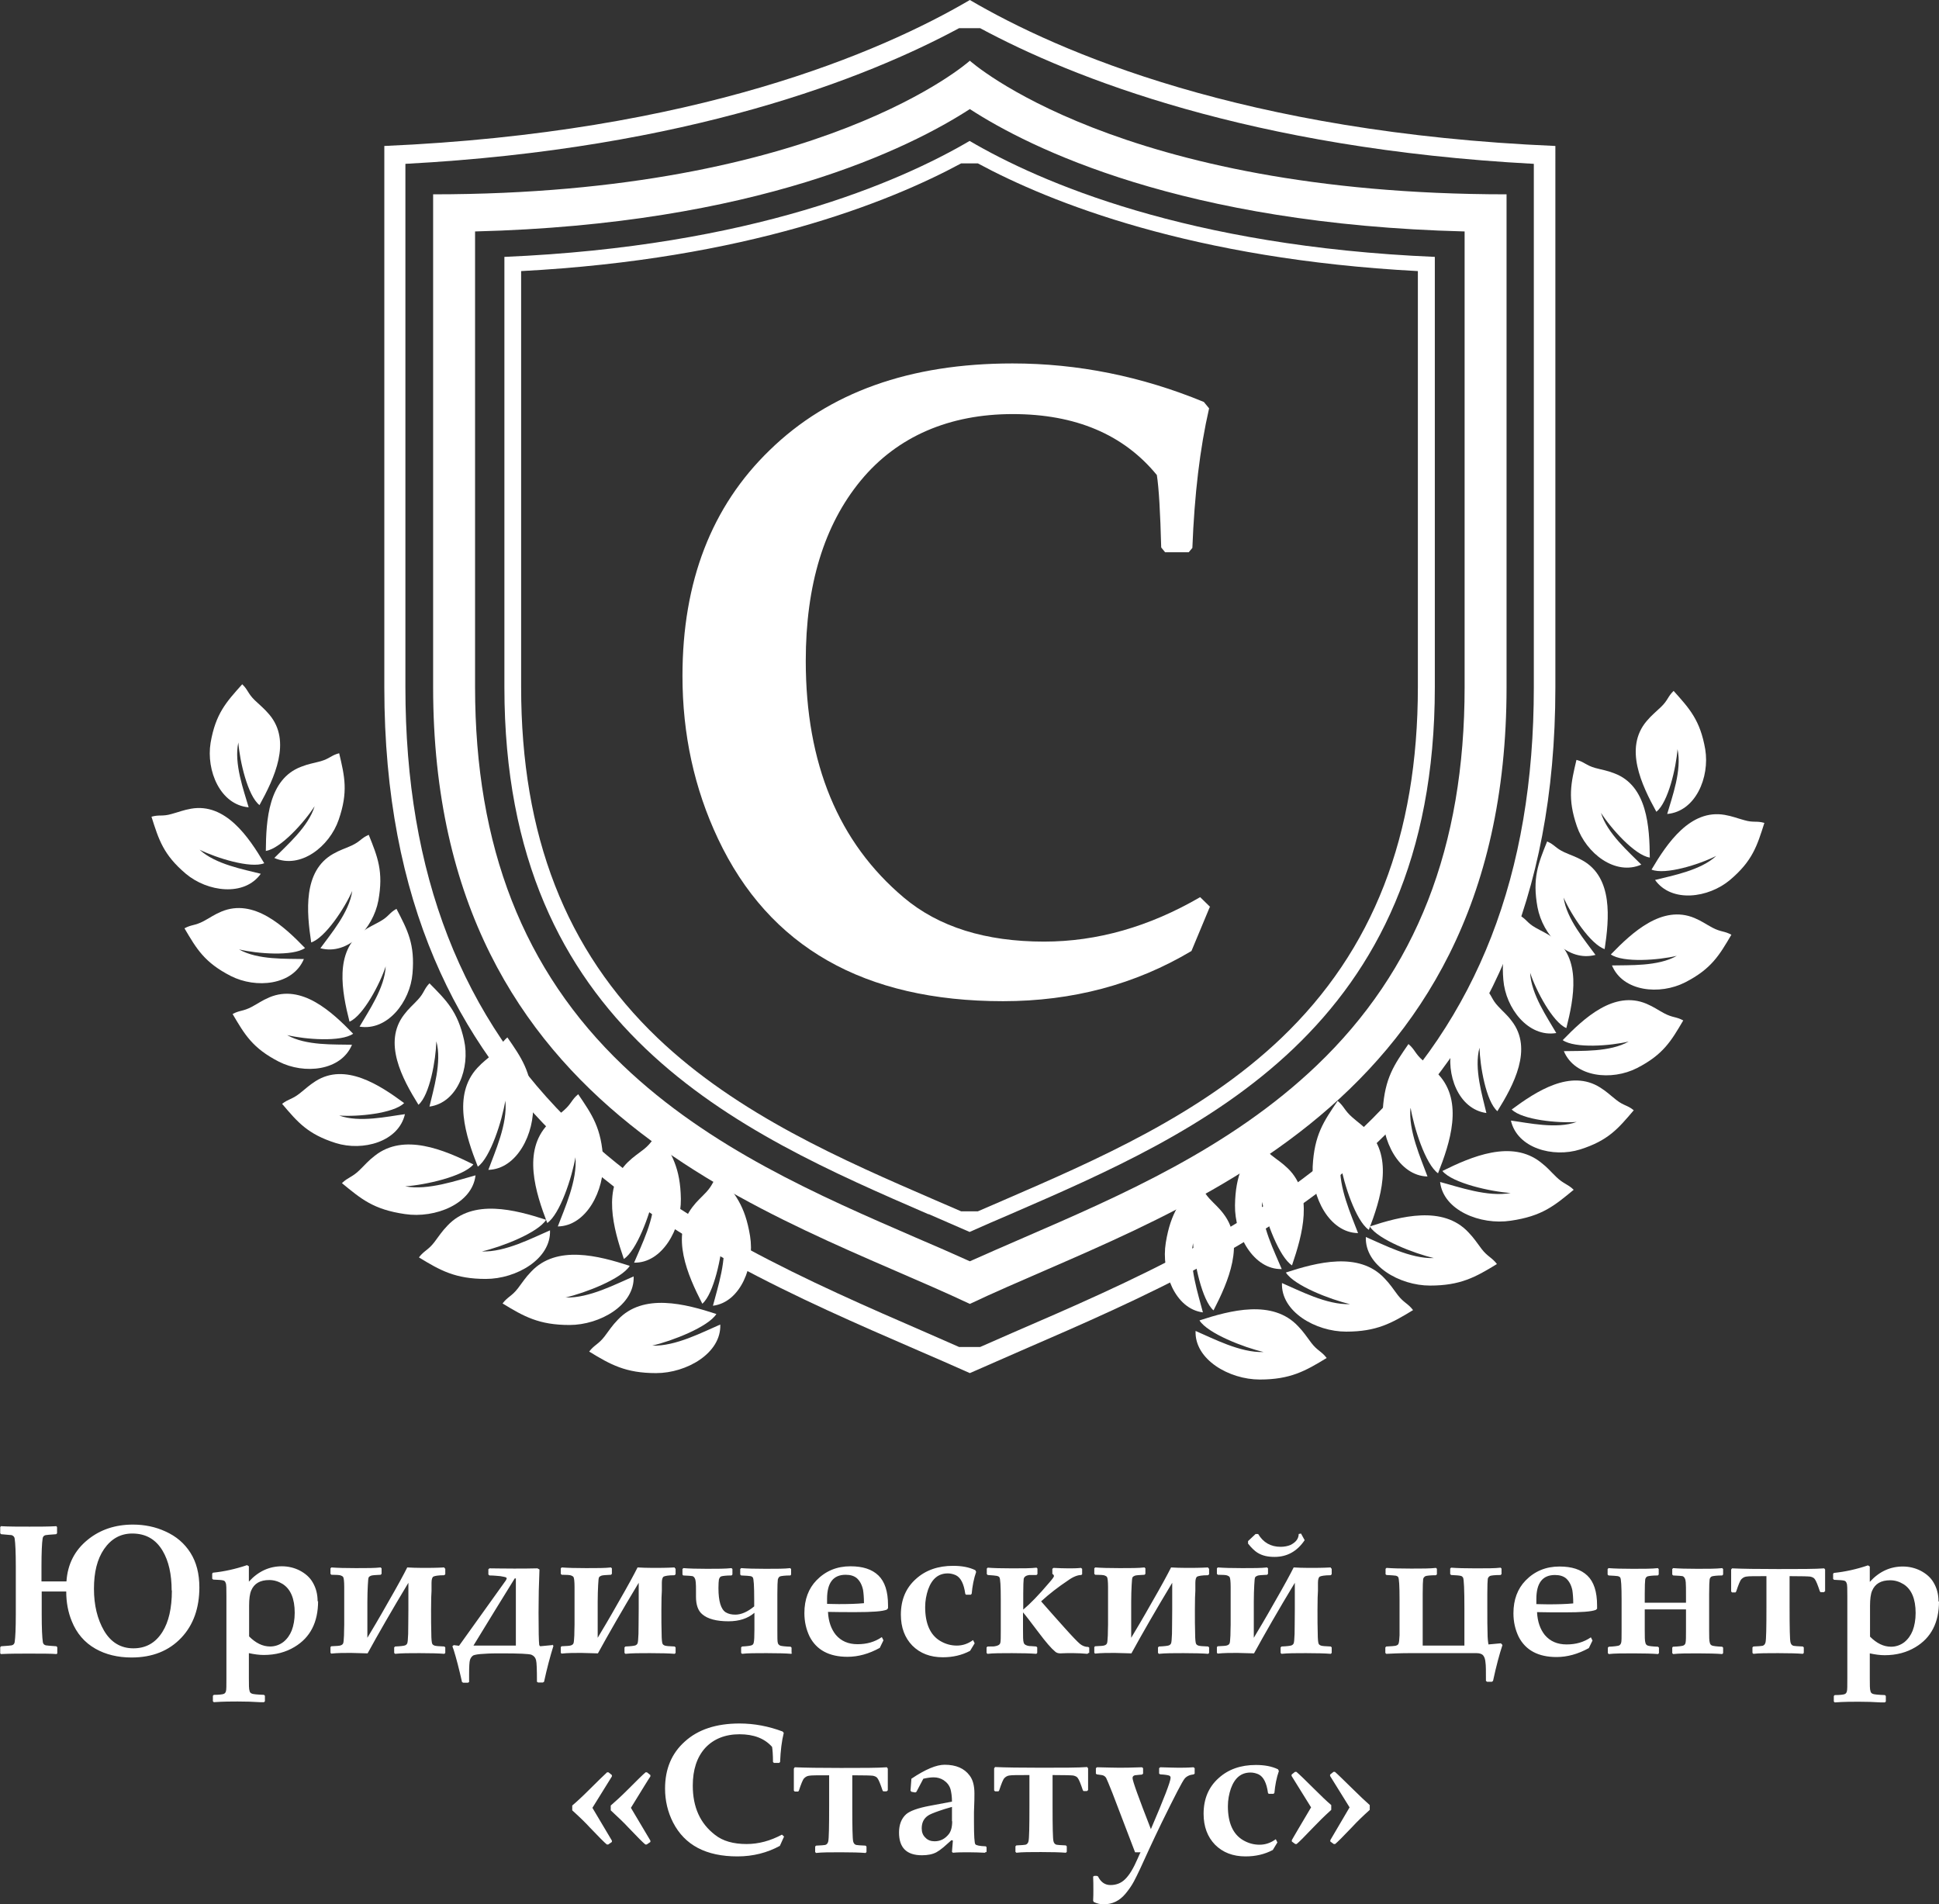 <?xml version="1.0" encoding="UTF-8"?> <svg xmlns="http://www.w3.org/2000/svg" xmlns:xlink="http://www.w3.org/1999/xlink" id="_Слой_1" data-name="Слой 1" viewBox="0 0 84.61 83.1"><rect x="0" y="0" width="84.61" height="83.1" fill="#333333" stroke="none"/><defs><style> .cls-1, .cls-2 { fill: #fff; stroke-width: 0px; } .cls-2 { fill-rule: evenodd; } </style><symbol id="_Новый_символ" data-name="Новый символ" viewBox="0 0 84.61 83.1"><g><path class="cls-2" d="m52.34,57.62c.36.57,1.94,1.18,2.8,1.38-1.02.04-2.22-.6-2.97-.92-.05,1.25,1.47,2.12,2.8,2.12s1.99-.37,2.92-.94c-.23-.3-.4-.31-.67-.66-.22-.29-.32-.46-.58-.73-1.11-1.18-2.95-.69-4.3-.25h0Z"></path><path class="cls-2" d="m56.11,55.53c.36.57,1.94,1.18,2.8,1.38-1.02.04-2.22-.6-2.97-.92-.05,1.25,1.47,2.12,2.8,2.12s1.99-.37,2.92-.94c-.23-.3-.4-.31-.67-.66-.22-.29-.32-.46-.58-.73-1.11-1.18-2.95-.69-4.3-.25h0Z"></path><path class="cls-2" d="m59.77,53.52c.36.57,1.94,1.18,2.8,1.38-1.02.04-2.22-.6-2.97-.92-.05,1.25,1.47,2.12,2.8,2.12s1.99-.37,2.92-.94c-.23-.3-.4-.31-.67-.66-.22-.29-.32-.46-.58-.73-1.11-1.18-2.95-.69-4.3-.25h0Z"></path><path class="cls-2" d="m62.95,51.11c.44.52,2.09.89,2.97.95-1,.19-2.28-.27-3.08-.48.14,1.24,1.76,1.89,3.08,1.69,1.38-.2,1.91-.66,2.75-1.35-.27-.26-.44-.25-.76-.56-.26-.25-.38-.41-.68-.64-1.27-1-3.02-.25-4.29.38h0Z"></path><path class="cls-2" d="m65.97,48.42c.46.45,2.02.6,2.83.54-.89.32-2.11.04-2.87-.06.28,1.21,1.84,1.63,3.02,1.26,1.23-.39,1.66-.91,2.34-1.71-.28-.23-.43-.19-.76-.45-.27-.21-.4-.35-.7-.54-1.29-.82-2.79.16-3.87.96h0Z"></path><path class="cls-2" d="m68.19,45.39c.53.37,2.09.25,2.88.06-.82.47-2.08.4-2.83.42.48,1.15,2.09,1.3,3.19.74,1.15-.59,1.49-1.18,2.02-2.08-.31-.17-.45-.11-.83-.31-.3-.16-.45-.28-.78-.42-1.41-.59-2.72.63-3.65,1.59h0Z"></path><path class="cls-2" d="m70.29,41.65c.53.37,2.09.25,2.88.06-.82.47-2.08.4-2.83.42.48,1.15,2.09,1.3,3.19.74,1.15-.59,1.49-1.18,2.02-2.08-.31-.17-.45-.11-.83-.31-.3-.16-.45-.28-.78-.42-1.41-.59-2.72.63-3.65,1.59h0Z"></path><path class="cls-2" d="m72.07,37.95c.6.24,2.09-.23,2.82-.6-.69.64-1.93.86-2.67,1.05.72,1.01,2.33.79,3.27,0,.98-.83,1.18-1.48,1.5-2.49-.35-.1-.47,0-.88-.12-.33-.09-.51-.17-.85-.23-1.5-.26-2.51,1.23-3.19,2.38h0Z"></path><path class="cls-2" d="m72.28,35.42c.51-.4.86-1.92.92-2.73.2.92-.24,2.1-.45,2.83,1.24-.11,1.86-1.6,1.66-2.82-.22-1.27-.68-1.77-1.38-2.55-.26.25-.24.4-.55.7-.25.24-.4.35-.63.62-.99,1.17-.22,2.78.43,3.96h0Z"></path><path class="cls-2" d="m71.98,37.42c-.64-.1-1.68-1.26-2.12-1.95.27.9,1.23,1.72,1.76,2.26-1.14.5-2.41-.5-2.81-1.67-.42-1.22-.26-1.88-.02-2.9.35.09.4.23.81.35.33.09.52.11.85.24,1.43.54,1.53,2.33,1.54,3.68h0Z"></path><path class="cls-2" d="m70.03,41.42c-.62-.2-1.47-1.5-1.8-2.25.13.94.95,1.89,1.39,2.5-1.2.32-2.3-.86-2.53-2.08-.23-1.27.03-1.9.42-2.87.33.14.36.29.75.47.31.14.5.19.8.36,1.33.75,1.16,2.54.96,3.87h0Z"></path><path class="cls-2" d="m68.34,44.86c-.59-.26-1.32-1.64-1.57-2.41.04.94.76,1.97,1.14,2.63-1.22.2-2.21-1.08-2.31-2.32-.11-1.28.21-1.88.7-2.82.31.17.33.33.7.54.3.17.48.24.77.44,1.25.88.91,2.64.58,3.94h0Z"></path><path class="cls-2" d="m59.72,53.66c-.56-.39-1.08-2-1.23-2.87-.09,1.01.48,2.25.77,3.02-1.25-.02-2.04-1.57-1.98-2.9.07-1.39.48-1.97,1.09-2.87.29.25.29.41.63.71.27.24.44.34.7.61,1.12,1.17.54,2.98.03,4.31h0Z"></path><path class="cls-2" d="m62.75,51.2c-.55-.39-1.06-2.01-1.2-2.88-.11,1.01.46,2.25.74,3.02-1.25-.03-2.03-1.59-1.95-2.92.09-1.39.5-1.96,1.12-2.86.29.25.28.41.62.71.27.24.44.35.69.62,1.1,1.19.5,2.99-.02,4.31h0Z"></path><path class="cls-2" d="m65.34,48.49c-.49-.42-.76-1.96-.78-2.77-.25.91.13,2.11.3,2.85-1.23-.17-1.78-1.7-1.51-2.9.28-1.26.77-1.73,1.51-2.48.25.26.22.41.51.72.23.25.39.37.6.65.93,1.21.08,2.79-.63,3.93h0Z"></path><path class="cls-2" d="m56.38,55.22c-.56-.36-1.13-1.92-1.31-2.77-.06,1,.55,2.18.86,2.93-1.22.03-2.06-1.47-2.04-2.78.02-1.36.4-1.95.96-2.85.29.23.3.39.64.67.28.22.45.32.71.57,1.14,1.11.63,2.9.18,4.22h0Z"></path><path class="cls-2" d="m52.95,57.18c-.5-.44-.84-2.06-.89-2.93-.2.98.23,2.24.43,3.02-1.21-.15-1.83-1.75-1.62-3.04.22-1.35.67-1.87,1.37-2.68.26.27.24.43.53.75.24.26.4.38.62.67.96,1.26.2,2.97-.43,4.2h0Z"></path><path class="cls-2" d="m31.26,57.34c-.36.57-1.94,1.18-2.8,1.38,1.02.04,2.22-.6,2.97-.92.05,1.25-1.47,2.12-2.8,2.12s-1.99-.37-2.92-.94c.23-.3.4-.31.67-.66.22-.29.32-.46.58-.73,1.11-1.18,2.95-.69,4.3-.25h0Z"></path><path class="cls-2" d="m27.48,55.24c-.36.57-1.94,1.18-2.8,1.38,1.02.04,2.22-.6,2.97-.92.05,1.25-1.47,2.12-2.8,2.12s-1.99-.37-2.92-.94c.23-.3.4-.31.67-.66.22-.29.32-.46.58-.73,1.11-1.18,2.95-.69,4.3-.25h0Z"></path><path class="cls-2" d="m23.83,53.23c-.36.57-1.94,1.18-2.8,1.38,1.02.04,2.22-.6,2.97-.92.05,1.25-1.47,2.12-2.8,2.12s-1.99-.37-2.92-.94c.23-.3.4-.31.67-.66.22-.29.32-.46.58-.73,1.11-1.18,2.95-.69,4.3-.25h0Z"></path><path class="cls-2" d="m20.65,50.82c-.44.52-2.09.89-2.97.95,1,.19,2.28-.27,3.07-.48-.14,1.24-1.76,1.89-3.08,1.69-1.38-.2-1.91-.66-2.75-1.35.27-.26.44-.25.76-.56.26-.25.38-.41.68-.64,1.27-1,3.02-.25,4.29.38h0Z"></path><path class="cls-2" d="m17.63,48.14c-.46.45-2.02.6-2.83.54.89.32,2.11.04,2.87-.06-.28,1.21-1.84,1.63-3.02,1.26-1.23-.39-1.66-.91-2.34-1.71.28-.22.43-.19.76-.45.27-.21.4-.35.7-.54,1.29-.82,2.79.16,3.87.96h0Z"></path><path class="cls-2" d="m15.41,45.11c-.53.37-2.09.25-2.88.06.82.47,2.08.4,2.83.42-.48,1.15-2.09,1.3-3.19.74-1.15-.59-1.49-1.18-2.02-2.08.31-.17.45-.11.83-.31.3-.16.45-.28.78-.42,1.41-.59,2.72.63,3.65,1.59h0Z"></path><path class="cls-2" d="m13.31,41.37c-.53.37-2.09.25-2.88.06.82.47,2.08.4,2.83.42-.48,1.15-2.09,1.3-3.19.74-1.15-.59-1.49-1.18-2.02-2.08.31-.17.45-.11.83-.31.3-.16.45-.28.78-.42,1.41-.59,2.72.63,3.65,1.59h0Z"></path><path class="cls-2" d="m11.53,37.67c-.6.24-2.09-.23-2.82-.59.69.64,1.93.86,2.67,1.05-.72,1.01-2.33.79-3.27,0-.98-.83-1.18-1.48-1.5-2.49.35-.1.47,0,.88-.12.33-.09.51-.17.85-.23,1.5-.26,2.51,1.23,3.19,2.38h0Z"></path><path class="cls-2" d="m11.32,35.13c-.51-.4-.86-1.92-.92-2.73-.2.92.24,2.1.45,2.83-1.24-.11-1.86-1.6-1.66-2.82.22-1.27.68-1.77,1.38-2.55.26.25.24.4.55.7.25.24.4.35.63.62.99,1.17.22,2.78-.43,3.96h0Z"></path><path class="cls-2" d="m11.61,37.13c.64-.1,1.68-1.26,2.12-1.95-.27.9-1.23,1.72-1.76,2.26,1.14.5,2.41-.5,2.81-1.67.42-1.22.26-1.88.02-2.9-.35.09-.4.23-.81.35-.33.09-.52.11-.85.24-1.43.54-1.53,2.33-1.54,3.68h0Z"></path><path class="cls-2" d="m13.57,41.13c.62-.2,1.47-1.5,1.8-2.25-.13.94-.95,1.89-1.39,2.5,1.2.32,2.3-.86,2.53-2.08.23-1.27-.03-1.9-.42-2.87-.33.14-.36.29-.75.47-.31.14-.5.19-.8.36-1.33.75-1.16,2.54-.96,3.87h0Z"></path><path class="cls-2" d="m15.26,44.58c.59-.26,1.32-1.64,1.57-2.41-.04.94-.76,1.97-1.14,2.63,1.22.2,2.21-1.09,2.31-2.32.11-1.28-.21-1.88-.7-2.82-.31.17-.33.33-.7.54-.3.17-.48.24-.77.44-1.25.88-.91,2.64-.58,3.94h0Z"></path><path class="cls-2" d="m23.88,53.37c.56-.39,1.08-2,1.23-2.87.09,1.01-.48,2.25-.77,3.02,1.25-.02,2.04-1.57,1.98-2.9-.07-1.39-.48-1.97-1.09-2.87-.29.24-.29.41-.62.7-.27.24-.44.34-.7.61-1.12,1.17-.54,2.98-.03,4.31h0Z"></path><path class="cls-2" d="m20.85,50.91c.55-.39,1.06-2.01,1.2-2.88.11,1.01-.46,2.25-.74,3.02,1.25-.03,2.03-1.59,1.95-2.92-.09-1.39-.5-1.96-1.12-2.86-.29.25-.28.41-.62.71-.27.24-.44.35-.69.62-1.1,1.19-.5,2.99.02,4.31h0Z"></path><path class="cls-2" d="m18.26,48.21c.49-.42.76-1.96.78-2.77.25.91-.13,2.11-.3,2.85,1.23-.17,1.78-1.7,1.51-2.9-.28-1.26-.77-1.73-1.51-2.48-.25.26-.22.41-.51.72-.23.25-.39.37-.6.65-.93,1.21-.08,2.79.63,3.93h0Z"></path><path class="cls-2" d="m27.22,54.94c.56-.36,1.13-1.92,1.31-2.77.06,1-.55,2.18-.86,2.93,1.22.03,2.06-1.47,2.04-2.78-.02-1.36-.4-1.95-.96-2.85-.29.23-.3.39-.64.67-.28.22-.45.32-.71.57-1.14,1.11-.63,2.91-.18,4.22h0Z"></path><path class="cls-2" d="m30.65,56.89c.5-.44.84-2.06.89-2.93.2.98-.23,2.24-.43,3.02,1.21-.15,1.83-1.75,1.62-3.04-.22-1.35-.67-1.87-1.37-2.68-.26.27-.24.43-.53.75-.24.26-.4.38-.62.67-.96,1.26-.2,2.97.43,4.2h0Z"></path><path class="cls-1" d="m17.69,7.15c12.38-.66,20.17-3.77,24.16-5.92h.92c3.99,2.15,11.78,5.26,24.16,5.92v22.84c0,8.15-2.45,14.46-7.5,19.27-4.41,4.21-10.18,6.71-15.27,8.91l-1.39.61h-.92l-1.39-.61c-5.09-2.21-10.86-4.71-15.27-8.91-5.05-4.82-7.5-11.12-7.5-19.27V7.15h0Zm22.37,51.78c.78.34,1.53.66,2.26.99.73-.32,1.48-.65,2.26-.99,10.38-4.5,23.29-10.1,23.29-28.93V6.37c-13.59-.58-21.68-4.1-25.55-6.37-3.87,2.27-11.96,5.78-25.55,6.37v23.63c0,18.83,12.91,24.43,23.29,28.93h0Z"></path><path class="cls-1" d="m20.73,10.1c12.31-.31,18.98-3.65,21.59-5.34,2.6,1.69,9.27,5.03,21.59,5.34v19.88c0,6.97-2.11,12.37-6.46,16.52-3.78,3.61-8.56,5.68-12.78,7.51-.82.35-1.6.7-2.35,1.03-.75-.34-1.53-.68-2.35-1.03-4.22-1.83-9-3.9-12.78-7.51-4.35-4.15-6.46-9.56-6.46-16.52V10.1h0Zm21.59,46.8c8.3-3.93,23.42-7.99,23.42-26.91V8.48c-16.96,0-23.42-5.83-23.42-5.83,0,0-6.46,5.83-23.42,5.83v21.51c0,18.93,15.12,22.99,23.42,26.91h0Z"></path><path class="cls-1" d="m22.74,11.83c9.84-.52,16.03-2.99,19.2-4.7h.73c3.17,1.71,9.36,4.18,19.2,4.7v18.15c0,6.48-1.95,11.49-5.96,15.32-3.5,3.34-8.09,5.33-12.13,7.08l-1.11.48h-.73l-1.11-.48c-4.04-1.75-8.63-3.74-12.13-7.08-4.01-3.83-5.96-8.84-5.96-15.32V11.83h0Zm17.78,41.15c.62.27,1.21.53,1.79.78.58-.26,1.18-.52,1.79-.78,8.25-3.58,18.51-8.03,18.51-23V11.21c-10.8-.46-17.23-3.26-20.3-5.06-3.07,1.8-9.5,4.6-20.3,5.06v18.78c0,14.97,10.26,19.42,18.51,23h0Z"></path><path class="cls-1" d="m52.79,39.58l-.8,1.92c-2.45,1.46-5.19,2.19-8.22,2.19-6.06,0-10.21-2.36-12.44-7.09-1.03-2.18-1.55-4.55-1.55-7.1,0-4.12,1.27-7.4,3.8-9.85,2.59-2.53,6.12-3.79,10.6-3.79,2.85,0,5.63.56,8.35,1.68l.23.28c-.4,1.74-.64,3.76-.73,6.09l-.16.19h-1.03l-.17-.21c-.04-1.52-.1-2.58-.19-3.16-1.45-1.77-3.55-2.66-6.29-2.66s-5.03.96-6.63,2.9c-1.6,1.94-2.4,4.56-2.4,7.87,0,4.49,1.43,7.93,4.28,10.33,1.52,1.28,3.56,1.92,6.12,1.92,2.32,0,4.59-.65,6.81-1.94l.44.43h0Z"></path><path class="cls-1" d="m8.7,69.26c0,.91-.26,1.65-.79,2.21-.54.57-1.26.86-2.17.86-.6,0-1.13-.13-1.57-.38-.48-.27-.83-.68-1.04-1.21-.16-.39-.24-.82-.24-1.29h-1.07v.99c0,.62.02,1.03.05,1.22.01.08.06.12.13.14.04.01.19.02.46.04l.04.04v.27l-.03.03c-.24-.02-.66-.02-1.25-.02-.37,0-.76,0-1.18.02l-.03-.03v-.27s.04-.04.04-.04c.27-.02.42-.03.46-.04.08-.02.12-.07.13-.14.03-.19.05-.59.05-1.22v-2.08c0-.62-.02-1.03-.05-1.22-.01-.08-.06-.12-.13-.15-.04,0-.19-.02-.46-.04l-.04-.04v-.27l.03-.04c.36.02.77.02,1.25.02.43,0,.82,0,1.17-.02l.03.04v.27l-.04.04c-.27.02-.42.03-.46.04-.08.02-.12.07-.13.15-.03.19-.05.59-.05,1.22v.65h1.09c.05-.75.36-1.36.93-1.82.54-.44,1.2-.66,1.97-.66.51,0,.99.1,1.42.3.47.21.83.52,1.09.93.26.41.39.91.39,1.52h0Zm-1.21.14c0-.7-.13-1.28-.39-1.72-.3-.51-.74-.76-1.33-.76-.51,0-.92.23-1.23.68-.3.44-.44,1.01-.44,1.73s.15,1.33.44,1.83c.3.51.73.77,1.28.77s.97-.24,1.27-.72c.27-.43.41-1.03.41-1.8h0Zm6.39.47c0,.92-.34,1.59-1.03,2-.38.23-.83.35-1.34.35-.2,0-.42-.03-.65-.08v1.08c0,.3,0,.49.03.57.01.06.05.1.11.12.05.02.22.04.52.05l.04.04v.24l-.04.04h-.18c-.3-.02-.62-.03-.97-.03-.27,0-.62,0-1.04.03l-.04-.04v-.24l.04-.04c.23,0,.38-.02.43-.04.05-.02.08-.05.1-.12.02-.06.02-.25.02-.57v-3.57c0-.33,0-.52-.03-.58-.02-.06-.05-.1-.1-.11-.06-.02-.2-.03-.45-.04l-.04-.04v-.22l.03-.04c.49-.05.99-.16,1.49-.33l.08.05v.67c.41-.45.89-.67,1.44-.67.27,0,.53.06.77.18.25.13.45.3.58.53.14.24.21.51.21.82h0Zm-1.02.51c0-.62-.18-1.04-.53-1.26-.18-.11-.37-.17-.58-.17-.4,0-.66.15-.79.46-.06.14-.09.36-.09.66v1.34c.29.29.59.44.92.44.21,0,.41-.07.58-.2.16-.13.28-.3.36-.5.08-.21.13-.47.13-.77h0Zm6.53-1.96l.04.04v.24l-.05.04c-.26,0-.41.03-.47.06-.05.03-.08.12-.08.27v.35c-.01.12-.02.39-.02.82s0,.76.01,1.03c0,.27.02.42.04.46.02.04.05.06.1.08.05.02.19.03.43.04l.04.04v.24l-.04.04c-.25-.02-.61-.03-1.08-.03-.44,0-.79,0-1.07.03l-.04-.04v-.24l.04-.04c.25-.01.39-.03.44-.05.04-.02.08-.05.09-.09.02-.04.03-.17.04-.41,0-.23.01-.59.01-1.06v-1.17c-.73,1.21-1.32,2.24-1.78,3.08l-.73-.02c-.3,0-.58,0-.86.03l-.03-.04v-.24l.03-.04c.24-.01.38-.02.42-.04.05-.02.08-.04.1-.08.02-.03.03-.15.04-.35,0-.2.01-.36.01-.47,0-.86,0-1.41,0-1.65,0-.24-.02-.38-.04-.42-.02-.04-.06-.06-.11-.08-.05-.02-.19-.03-.41-.03l-.04-.04v-.24l.04-.04c.25.02.61.03,1.07.03s.83,0,1.08-.03l.04.04v.24l-.04.04c-.23.01-.37.02-.42.04-.05.02-.08.04-.1.07-.02.03-.03.14-.04.34-.01.2-.02.45-.02.73,0,.29,0,.81,0,1.57.2-.33.51-.85.91-1.56.41-.71.68-1.21.83-1.51.18.01.41.02.67.02s.58,0,.95-.02h0Zm4.71,3.35l.05.05c-.14.45-.28.97-.41,1.57l-.05.03h-.21l-.05-.03c0-.53-.01-.84-.04-.95-.03-.11-.09-.18-.2-.23-.11-.04-.54-.06-1.31-.06-.26,0-.51,0-.76.02-.25.01-.4.04-.47.07-.06.04-.11.1-.14.19-.03.09-.04.3-.04.64v.33l-.05.03h-.21l-.05-.03c-.13-.58-.25-1.04-.36-1.39l-.06-.17.06-.05.23.03,2.04-2.85s.04-.07.04-.09c0-.02-.01-.03-.04-.05-.03-.01-.11-.03-.24-.05-.13-.01-.29-.03-.47-.03l-.05-.04v-.23l.05-.04c.19,0,.54.01,1.06.01.34,0,.68,0,1.03-.01l.09.05-.03.92c0,.24-.01.56-.01.97,0,.78.01,1.25.03,1.41l.04.05.52-.05h0Zm-1.59.05v-2.94h-.05l-.87,1.41-.93,1.52h1.85Zm6.93-3.4l.04.04v.24l-.05.04c-.26,0-.41.03-.47.06-.05.03-.08.12-.08.27v.35c-.01.12-.02.39-.02.82s0,.76.01,1.03c0,.27.02.42.04.46.02.04.05.06.1.08.05.02.19.03.43.04l.04.04v.24l-.04.04c-.25-.02-.61-.03-1.08-.03-.44,0-.79,0-1.07.03l-.04-.04v-.24l.04-.04c.25-.01.39-.03.44-.05.04-.02.08-.05.09-.09.02-.04.03-.17.04-.41,0-.23.01-.59.01-1.06v-1.17c-.73,1.21-1.32,2.24-1.78,3.08l-.73-.02c-.3,0-.58,0-.86.03l-.03-.04v-.24l.03-.04c.24-.01.38-.02.42-.04.05-.02.08-.04.1-.08.02-.03.03-.15.04-.35,0-.2.01-.36.01-.47,0-.86,0-1.41,0-1.65,0-.24-.02-.38-.04-.42-.02-.04-.06-.06-.11-.08-.05-.02-.19-.03-.41-.03l-.04-.04v-.24l.04-.04c.25.02.61.03,1.07.03s.83,0,1.08-.03l.04.04v.24l-.04.04c-.23.01-.37.02-.42.04-.05.02-.08.04-.1.07-.02.03-.03.14-.04.34-.01.2-.02.45-.02.73,0,.29,0,.81,0,1.57.2-.33.51-.85.91-1.56.41-.71.68-1.21.83-1.51.18.01.41.02.67.02s.58,0,.95-.02h0Zm5.13,3.71l-.04.04c-.24-.02-.6-.03-1.08-.03s-.83,0-1.07.03l-.04-.04v-.24l.04-.04c.21-.01.35-.03.41-.05.06-.02.09-.06.1-.12.02-.07.03-.27.03-.57v-.73c-.29.25-.67.37-1.13.37-.52,0-.91-.1-1.15-.31-.18-.15-.27-.41-.27-.76v-.26c0-.15,0-.27-.01-.37-.01-.15-.06-.24-.14-.27-.04-.01-.18-.02-.41-.03l-.03-.04v-.24l.04-.04c.25.02.6.03,1.03.03s.8,0,1.07-.03l.04.04v.24l-.04.04c-.23,0-.38.02-.45.04-.05.02-.08.07-.1.14-.01.07-.02.19-.02.37,0,.58.11.93.32,1.06.12.07.25.1.42.1.25,0,.53-.12.82-.36v-.28c0-.61-.02-.93-.06-.98-.02-.03-.05-.05-.1-.06-.04-.01-.18-.02-.41-.03l-.04-.04v-.24l.04-.04c.25.02.61.03,1.07.03s.83,0,1.07-.03l.04.04v.24l-.03.04c-.23,0-.38.02-.45.04-.05.02-.08.07-.1.14-.01.07-.02.28-.02.63v1.56c0,.33,0,.52.02.57.01.06.05.09.1.12.05.02.2.04.46.05l.04.04v.24h0Zm4.18-1.95l-.05.06c-.19.08-.65.11-1.36.11-.44,0-.85,0-1.21-.01.02.42.14.75.34,1,.23.27.54.41.95.41s.75-.1,1.06-.31l.07.14-.16.33c-.47.26-.94.39-1.41.39-.8,0-1.35-.3-1.65-.88-.15-.31-.23-.65-.23-1.03,0-.59.18-1.07.53-1.43.4-.41.89-.61,1.48-.61.54,0,.94.13,1.22.4.28.27.42.7.42,1.3v.13h0Zm-1.05-.21c0-.27-.02-.46-.04-.59-.05-.23-.14-.39-.27-.51-.12-.1-.28-.15-.49-.15-.54,0-.81.35-.81,1.05,0,.06,0,.13,0,.22.13,0,.3.01.51.01.42,0,.79-.01,1.1-.04h0Zm4.9-1.39c-.11.31-.17.64-.2.97l-.04.04h-.21l-.03-.04c-.06-.43-.19-.7-.41-.81-.11-.05-.23-.08-.35-.08-.41,0-.69.23-.86.7-.08.24-.13.49-.13.77,0,.72.22,1.22.66,1.48.22.13.46.2.72.2s.49-.08.71-.24l.07.14-.2.33c-.36.19-.75.28-1.19.28-.55,0-.99-.17-1.33-.51-.33-.34-.5-.79-.5-1.35,0-.65.22-1.17.66-1.56.42-.38.96-.57,1.62-.57.38,0,.7.06.97.19l.03.07h0Zm4.9,3.55l-.05.04c-.23-.02-.42-.03-.6-.03-.06,0-.16,0-.29,0-.13,0-.22.01-.29.01-.1,0-.18-.03-.23-.08-.17-.14-.41-.42-.71-.82-.37-.49-.6-.79-.69-.89v.75c0,.3,0,.49.03.57.02.08.1.13.24.15,0,0,.11,0,.31.02l.04.04v.24l-.04.04c-.25-.02-.6-.03-1.06-.03s-.83,0-1.07.03l-.04-.04v-.24l.04-.04c.18,0,.29,0,.32-.01.14-.02.22-.07.24-.15.02-.07.02-.26.02-.57v-1.31c0-.61-.02-.93-.06-.98-.02-.03-.06-.05-.1-.06-.07-.01-.2-.03-.41-.04l-.04-.04v-.24l.04-.04c.24.02.6.03,1.07.03s.82,0,1.06-.03l.04.04v.24l-.04.04c-.2,0-.31,0-.32,0-.14.02-.22.08-.24.17-.01.08-.02.29-.02.64v.7c.3-.25.68-.64,1.12-1.16.15-.17.22-.27.22-.3s-.01-.05-.03-.07l-.04-.03v-.22l.05-.04c.22.01.43.02.65.02.17,0,.36,0,.55-.02l.05.04v.24l-.04.03c-.16,0-.36.08-.58.24-.42.28-.81.58-1.17.91.08.09.26.29.52.59l.5.56c.34.38.57.62.68.71.1.08.22.13.36.13l.04.03v.23h0Zm5.22-3.71l.04.04v.24l-.05.04c-.26,0-.41.03-.47.06-.05.03-.08.12-.08.27v.35c-.01.12-.02.39-.02.82s0,.76.01,1.03c0,.27.02.42.04.46.02.04.05.06.1.08.05.02.19.03.43.04l.04.04v.24l-.04.04c-.25-.02-.61-.03-1.08-.03-.44,0-.79,0-1.07.03l-.04-.04v-.24l.04-.04c.25-.01.39-.03.44-.05.04-.02.08-.05.09-.09.02-.04.03-.17.04-.41,0-.23.01-.59.01-1.06v-1.17c-.73,1.21-1.32,2.24-1.78,3.08l-.73-.02c-.3,0-.58,0-.86.03l-.03-.04v-.24l.03-.04c.24-.01.38-.02.42-.04.05-.02.08-.04.1-.08.02-.03.03-.15.04-.35,0-.2.01-.36.01-.47,0-.86,0-1.41,0-1.65,0-.24-.02-.38-.04-.42-.02-.04-.06-.06-.11-.08-.05-.02-.19-.03-.41-.03l-.04-.04v-.24l.04-.04c.25.02.61.03,1.07.03s.83,0,1.08-.03l.04.04v.24l-.04.04c-.23.01-.37.02-.42.04-.05.02-.08.04-.1.07-.02.03-.03.14-.04.34-.01.2-.02.45-.02.73,0,.29,0,.81,0,1.57.2-.33.51-.85.91-1.56.41-.71.68-1.21.83-1.51.18.01.41.02.67.02s.58,0,.95-.02h0Zm5.35,0l.04.04v.24l-.05.04c-.26,0-.41.03-.47.06-.05.03-.08.12-.08.27v.35c-.01.12-.02.39-.02.82s0,.76.01,1.03c0,.27.02.42.04.46.02.04.05.06.1.08.05.02.19.03.43.04l.04.04v.24l-.04.04c-.25-.02-.61-.03-1.08-.03-.44,0-.79,0-1.07.03l-.04-.04v-.24l.04-.04c.25-.01.39-.03.44-.05.04-.02.08-.05.09-.09.02-.04.03-.17.04-.41,0-.23.01-.59.01-1.06v-1.17c-.73,1.21-1.32,2.24-1.78,3.08l-.73-.02c-.3,0-.58,0-.86.03l-.03-.04v-.24l.03-.04c.24-.01.38-.02.42-.04.05-.02.08-.04.1-.08.02-.03.03-.15.04-.35,0-.2.01-.36.01-.47,0-.86,0-1.41,0-1.65,0-.24-.02-.38-.04-.42-.02-.04-.06-.06-.11-.08-.05-.02-.19-.03-.41-.03l-.04-.04v-.24l.04-.04c.25.02.61.03,1.07.03s.83,0,1.08-.03l.04.04v.24l-.04.04c-.23.01-.37.02-.42.04-.05.02-.08.04-.1.07-.02.03-.03.14-.04.34-.01.2-.02.45-.02.73,0,.29,0,.81,0,1.57.2-.33.51-.85.91-1.56.41-.71.68-1.21.83-1.51.18.01.41.02.67.02s.58,0,.95-.02h0Zm-1.3-1.5l.16.29c-.33.49-.77.73-1.31.73-.14,0-.27-.01-.4-.04-.13-.03-.25-.08-.36-.15-.11-.07-.25-.2-.4-.39v-.11l.33-.31h.11c.22.37.55.56.98.56.16,0,.31-.03.43-.08.12-.06.21-.13.27-.21.06-.08.09-.18.09-.27l.1-.02h0Zm8.79,4.87c-.13.39-.27.91-.41,1.56l-.05.04h-.21l-.05-.04c0-.42,0-.69-.02-.8-.01-.15-.05-.25-.1-.31-.06-.07-.16-.1-.29-.1h-2.95c-.42,0-.75.02-.99.03l-.04-.04v-.24l.04-.04c.21-.01.35-.02.4-.03.07-.02.11-.04.13-.08.03-.06.04-.18.05-.38,0-.13,0-.32,0-.59v-.97c0-.6-.02-.93-.06-.98-.02-.03-.06-.05-.1-.06-.07-.01-.2-.02-.41-.03l-.04-.03v-.24l.04-.04c.25.02.61.03,1.08.03s.83,0,1.08-.03l.04.04v.24l-.04.04c-.25,0-.41.02-.46.04-.05.03-.09.07-.1.13-.01.07-.02.29-.02.64v2.26h1.82v-1.6c0-.84-.02-1.3-.06-1.37-.02-.03-.05-.06-.09-.07-.07-.02-.21-.03-.43-.04l-.04-.04v-.24l.04-.04c.25.02.61.03,1.08.03s.84,0,1.08-.03l.04.04v.24l-.04.04c-.25,0-.41.02-.46.04-.05.03-.09.07-.1.13-.01.07-.02.29-.02.64v.66c0,.48,0,.84.01,1.06,0,.23.02.39.04.5l.54-.05.05.05h0Zm4.14-1.6l-.06.06c-.19.08-.65.11-1.36.11-.44,0-.85,0-1.21-.01.02.42.14.75.34,1,.23.27.54.41.95.41s.75-.1,1.06-.31l.07.14-.16.33c-.47.26-.94.39-1.41.39-.8,0-1.35-.3-1.65-.88-.15-.31-.23-.65-.23-1.03,0-.59.18-1.07.53-1.43.4-.41.89-.61,1.48-.61.54,0,.94.13,1.22.4.28.27.42.7.42,1.3v.13h0Zm-1.05-.21c0-.27-.02-.46-.04-.59-.05-.23-.14-.39-.27-.51-.12-.1-.28-.15-.49-.15-.54,0-.81.35-.81,1.05,0,.06,0,.13,0,.22.13,0,.3.01.51.01.42,0,.79-.01,1.1-.04h0Zm6.54,2.16l-.04.04c-.25-.02-.61-.03-1.07-.03-.44,0-.8,0-1.07.03l-.04-.04v-.24l.03-.04c.25-.01.4-.03.45-.05.05-.02.09-.06.1-.12.02-.07.02-.27.02-.57v-.89h-1.8v.89c0,.3,0,.49.03.57.01.06.05.1.1.12.05.02.2.04.45.05l.04.04v.24l-.04.04c-.25-.02-.6-.03-1.07-.03s-.83,0-1.08.03l-.04-.04v-.24l.04-.04c.23-.01.37-.03.44-.05.05-.02.08-.06.1-.12.02-.05.02-.24.02-.57v-1.3c0-.6-.02-.93-.06-.98-.02-.03-.06-.05-.1-.06-.07-.01-.2-.02-.41-.03l-.04-.04v-.24l.04-.04c.25.02.61.03,1.07.03s.83,0,1.08-.03l.04.04v.24l-.04.04c-.23,0-.38.02-.45.04-.05.02-.09.07-.1.14-.01.07-.02.28-.02.63v.38h1.8v-.27c0-.31,0-.52-.01-.62-.01-.15-.06-.24-.14-.27-.04-.01-.18-.02-.41-.03l-.04-.04v-.24l.04-.04c.25.02.61.03,1.07.03.44,0,.8,0,1.07-.03l.04.04v.24l-.04.04c-.23,0-.38.02-.45.04-.05.02-.09.07-.1.14-.01.07-.02.28-.02.63v1.56c0,.3,0,.49.03.57.01.06.05.1.1.12.06.02.2.04.44.05l.04.04v.24h0Zm4.44-2.7l-.04.04h-.15l-.03-.04c-.09-.27-.16-.45-.22-.53-.04-.06-.11-.09-.2-.11-.07-.01-.37-.02-.9-.02v1.34c0,.92.01,1.44.04,1.55.02.08.06.13.13.15.04.01.18.02.41.03l.04.04v.24l-.04.04c-.25-.02-.6-.03-1.08-.03s-.83,0-1.08.03l-.04-.04v-.24l.04-.04c.22-.01.36-.02.4-.03.07-.02.11-.07.13-.15.03-.12.04-.63.04-1.55v-1.34c-.49,0-.79,0-.88.02-.08.01-.15.05-.21.11-.06.06-.13.24-.23.54l-.03.04h-.15l-.04-.04c0-.23,0-.39,0-.49,0-.21,0-.37,0-.47l.04-.05c.44.02,1.11.03,2.01.03.95,0,1.62,0,2.01-.03l.04.05c0,.1,0,.26,0,.47,0,.09,0,.25,0,.49h0Zm4.98.44c0,.92-.34,1.59-1.03,2-.38.23-.83.35-1.34.35-.2,0-.42-.03-.65-.08v1.08c0,.3,0,.49.03.57.01.06.05.1.11.12.05.02.22.04.52.05l.04.04v.24l-.04.04h-.18c-.3-.02-.63-.03-.97-.03-.27,0-.62,0-1.04.03l-.04-.04v-.24l.04-.04c.23,0,.38-.02.43-.04.05-.02.08-.05.1-.12.02-.06.02-.25.02-.57v-3.57c0-.33,0-.52-.03-.58-.02-.06-.05-.1-.1-.11-.05-.02-.21-.03-.45-.04l-.04-.04v-.22l.03-.04c.49-.05.99-.16,1.49-.33l.08.05v.67c.41-.45.89-.67,1.44-.67.27,0,.53.06.77.18.25.13.45.3.58.53.14.24.21.51.21.82h0Zm-1.02.51c0-.62-.18-1.04-.53-1.26-.18-.11-.37-.17-.58-.17-.4,0-.66.15-.79.46-.06.14-.09.36-.09.66v1.34c.29.29.59.44.92.44.21,0,.41-.07.58-.2.16-.13.28-.3.36-.5.08-.21.13-.47.13-.77h0Zm-58.62,8.6v-.2c.19-.16.44-.39.76-.71.36-.36.62-.61.76-.74h.06l.15.12v.06s-.3.48-.85,1.37l.85,1.43v.06s-.16.11-.16.11h-.06c-.1-.08-.35-.33-.74-.74-.19-.21-.45-.46-.77-.75h0Zm1.68,0v-.2c.21-.18.46-.41.76-.71.37-.37.62-.62.76-.74h.06l.15.12v.06c-.09.13-.37.59-.85,1.37l.85,1.43v.06s-.16.11-.16.11h-.06c-.1-.08-.35-.33-.74-.74-.19-.21-.45-.45-.77-.75h0Zm7.56,1.16l-.18.4c-.55.3-1.17.46-1.85.46-1.37,0-2.3-.49-2.81-1.48-.23-.45-.35-.95-.35-1.48,0-.86.29-1.54.86-2.05.58-.53,1.38-.79,2.39-.79.64,0,1.27.12,1.88.35l.05.06c-.09.36-.14.78-.16,1.27l-.04.04h-.23l-.04-.04c0-.32-.02-.54-.04-.66-.33-.37-.8-.55-1.42-.55s-1.13.2-1.5.6c-.36.4-.54.95-.54,1.64,0,.94.32,1.65.97,2.15.34.27.8.4,1.38.4.52,0,1.04-.14,1.54-.41l.1.09h0Zm4.52-2.02l-.04.04h-.15l-.03-.04c-.09-.27-.16-.45-.22-.53-.04-.06-.11-.09-.2-.11-.07-.01-.37-.02-.9-.02v1.34c0,.92.01,1.44.04,1.55.02.08.06.13.13.15.04.01.18.02.41.03l.04.04v.24l-.04.04c-.25-.02-.6-.03-1.08-.03s-.83,0-1.08.03l-.04-.04v-.24l.04-.04c.22-.01.36-.02.4-.03.07-.02.11-.07.13-.15.03-.12.04-.63.04-1.55v-1.34c-.49,0-.79,0-.88.02-.08.01-.15.05-.21.11-.06.06-.13.24-.23.54l-.03.04h-.15l-.04-.04c0-.23,0-.39,0-.49,0-.21,0-.37,0-.47l.04-.06c.44.02,1.11.03,2.01.03.95,0,1.62,0,2.01-.03l.04.06c0,.1,0,.26,0,.47,0,.09,0,.25,0,.49h0Z"></path><path class="cls-1" d="m43.02,80.81l-.04.04c-.23-.01-.46-.02-.71-.02s-.48,0-.69.02l-.04-.04.04-.49-.06-.02c-.18.16-.29.26-.35.31-.12.1-.22.17-.31.22-.17.09-.38.13-.63.13-.67,0-1-.33-1-.99,0-.34.1-.61.31-.8.16-.14.5-.27,1.04-.37l.96-.18c0-.23-.03-.41-.06-.53-.05-.18-.16-.31-.31-.41-.13-.08-.27-.12-.43-.12-.12,0-.27.02-.45.06l-.3.57-.05.03-.17-.03-.04-.05.04-.52c.61-.41,1.09-.61,1.45-.61.5,0,.86.16,1.09.47.14.18.21.44.21.78,0,.11,0,.38-.02.82,0,.17,0,.32,0,.45,0,.58.02.9.06.95.04.05.19.08.46.09l.03.04v.22h0Zm-1.48-1.33v-.63c-.24.07-.42.12-.55.17-.26.09-.43.16-.51.22-.18.13-.26.31-.26.55,0,.16.05.3.16.4.1.11.24.16.4.16.25,0,.45-.1.62-.31.1-.13.15-.31.15-.57h0Zm5.93-1.36l-.04.04h-.15l-.03-.04c-.09-.27-.16-.45-.22-.53-.04-.06-.11-.09-.2-.11-.07-.01-.37-.02-.9-.02v1.34c0,.92.01,1.44.04,1.55.02.08.06.13.13.15.04.01.18.02.41.03l.04.04v.24l-.04.04c-.25-.02-.6-.03-1.08-.03s-.83,0-1.08.03l-.04-.04v-.24l.04-.04c.22-.01.36-.02.4-.03.07-.02.11-.07.13-.15.03-.12.04-.63.04-1.55v-1.34c-.49,0-.79,0-.88.02-.08.01-.15.05-.21.11-.06.06-.13.24-.23.54l-.03.04h-.15l-.04-.04c0-.23,0-.39,0-.49,0-.21,0-.37,0-.47l.04-.06c.44.02,1.11.03,2.01.03.95,0,1.62,0,2.01-.03l.04.06c0,.1,0,.26,0,.47,0,.09,0,.25,0,.49h0Zm4.67-.73l-.05.04c-.18.02-.31.08-.4.19-.1.12-.43.76-.99,1.9-.22.45-.4.84-.55,1.16-.31.69-.53,1.16-.67,1.42-.1.19-.23.37-.37.54-.26.31-.57.46-.95.46-.15,0-.29-.03-.43-.1l-.03-.05c.01-.19.01-.33.01-.44,0-.24,0-.45-.01-.62l.05-.03h.11l.05.02c.13.26.31.38.55.38s.46-.08.63-.25c.19-.18.37-.48.56-.92.06-.14.1-.23.12-.26h-.24l-.99-2.59c-.15-.38-.24-.59-.27-.65-.04-.07-.11-.12-.2-.13-.04,0-.11-.02-.21-.03l-.04-.03v-.24l.05-.04c.44.01.76.02.95.02s.52,0,1.01-.02l.05.04v.24l-.05.04c-.08,0-.18.02-.31.03-.07.02-.1.06-.1.12,0,.13.27.87.8,2.23.57-1.33.86-2.08.86-2.24,0-.05-.02-.08-.07-.1-.06-.02-.19-.04-.38-.05l-.05-.03v-.24l.05-.04c.37.01.63.02.79.02.18,0,.39,0,.66-.02l.05.04v.24h0Zm3.67-.12c-.11.31-.17.64-.2.97l-.04.04h-.21l-.03-.04c-.06-.43-.19-.7-.41-.81-.11-.05-.23-.08-.35-.08-.41,0-.69.23-.86.7-.08.24-.13.49-.13.77,0,.72.22,1.22.66,1.48.22.13.46.2.72.2s.49-.08.71-.24l.07.14-.2.33c-.36.19-.75.28-1.19.28-.55,0-.99-.17-1.33-.51-.33-.34-.5-.79-.5-1.35,0-.65.22-1.17.66-1.56.42-.38.96-.57,1.62-.57.38,0,.7.06.97.19l.03.07h0Zm2.28,1.51v.2c-.32.29-.57.54-.77.75-.39.41-.64.66-.74.74h-.06l-.15-.11v-.06s.1-.18.29-.5l.55-.93-.85-1.37v-.06s.15-.12.15-.12h.06c.14.12.39.36.77.74.3.3.55.54.75.71h0Zm1.68,0v.2c-.3.27-.56.52-.77.75-.39.41-.64.66-.74.74h-.06l-.15-.11v-.06s.84-1.43.84-1.43l-.85-1.37v-.06l.15-.12h.06c.13.11.38.36.77.74.3.3.55.53.75.71h0Z"></path></g></symbol></defs><use width="84.61" height="83.1" xlink:href="#_Новый_символ"></use></svg> 